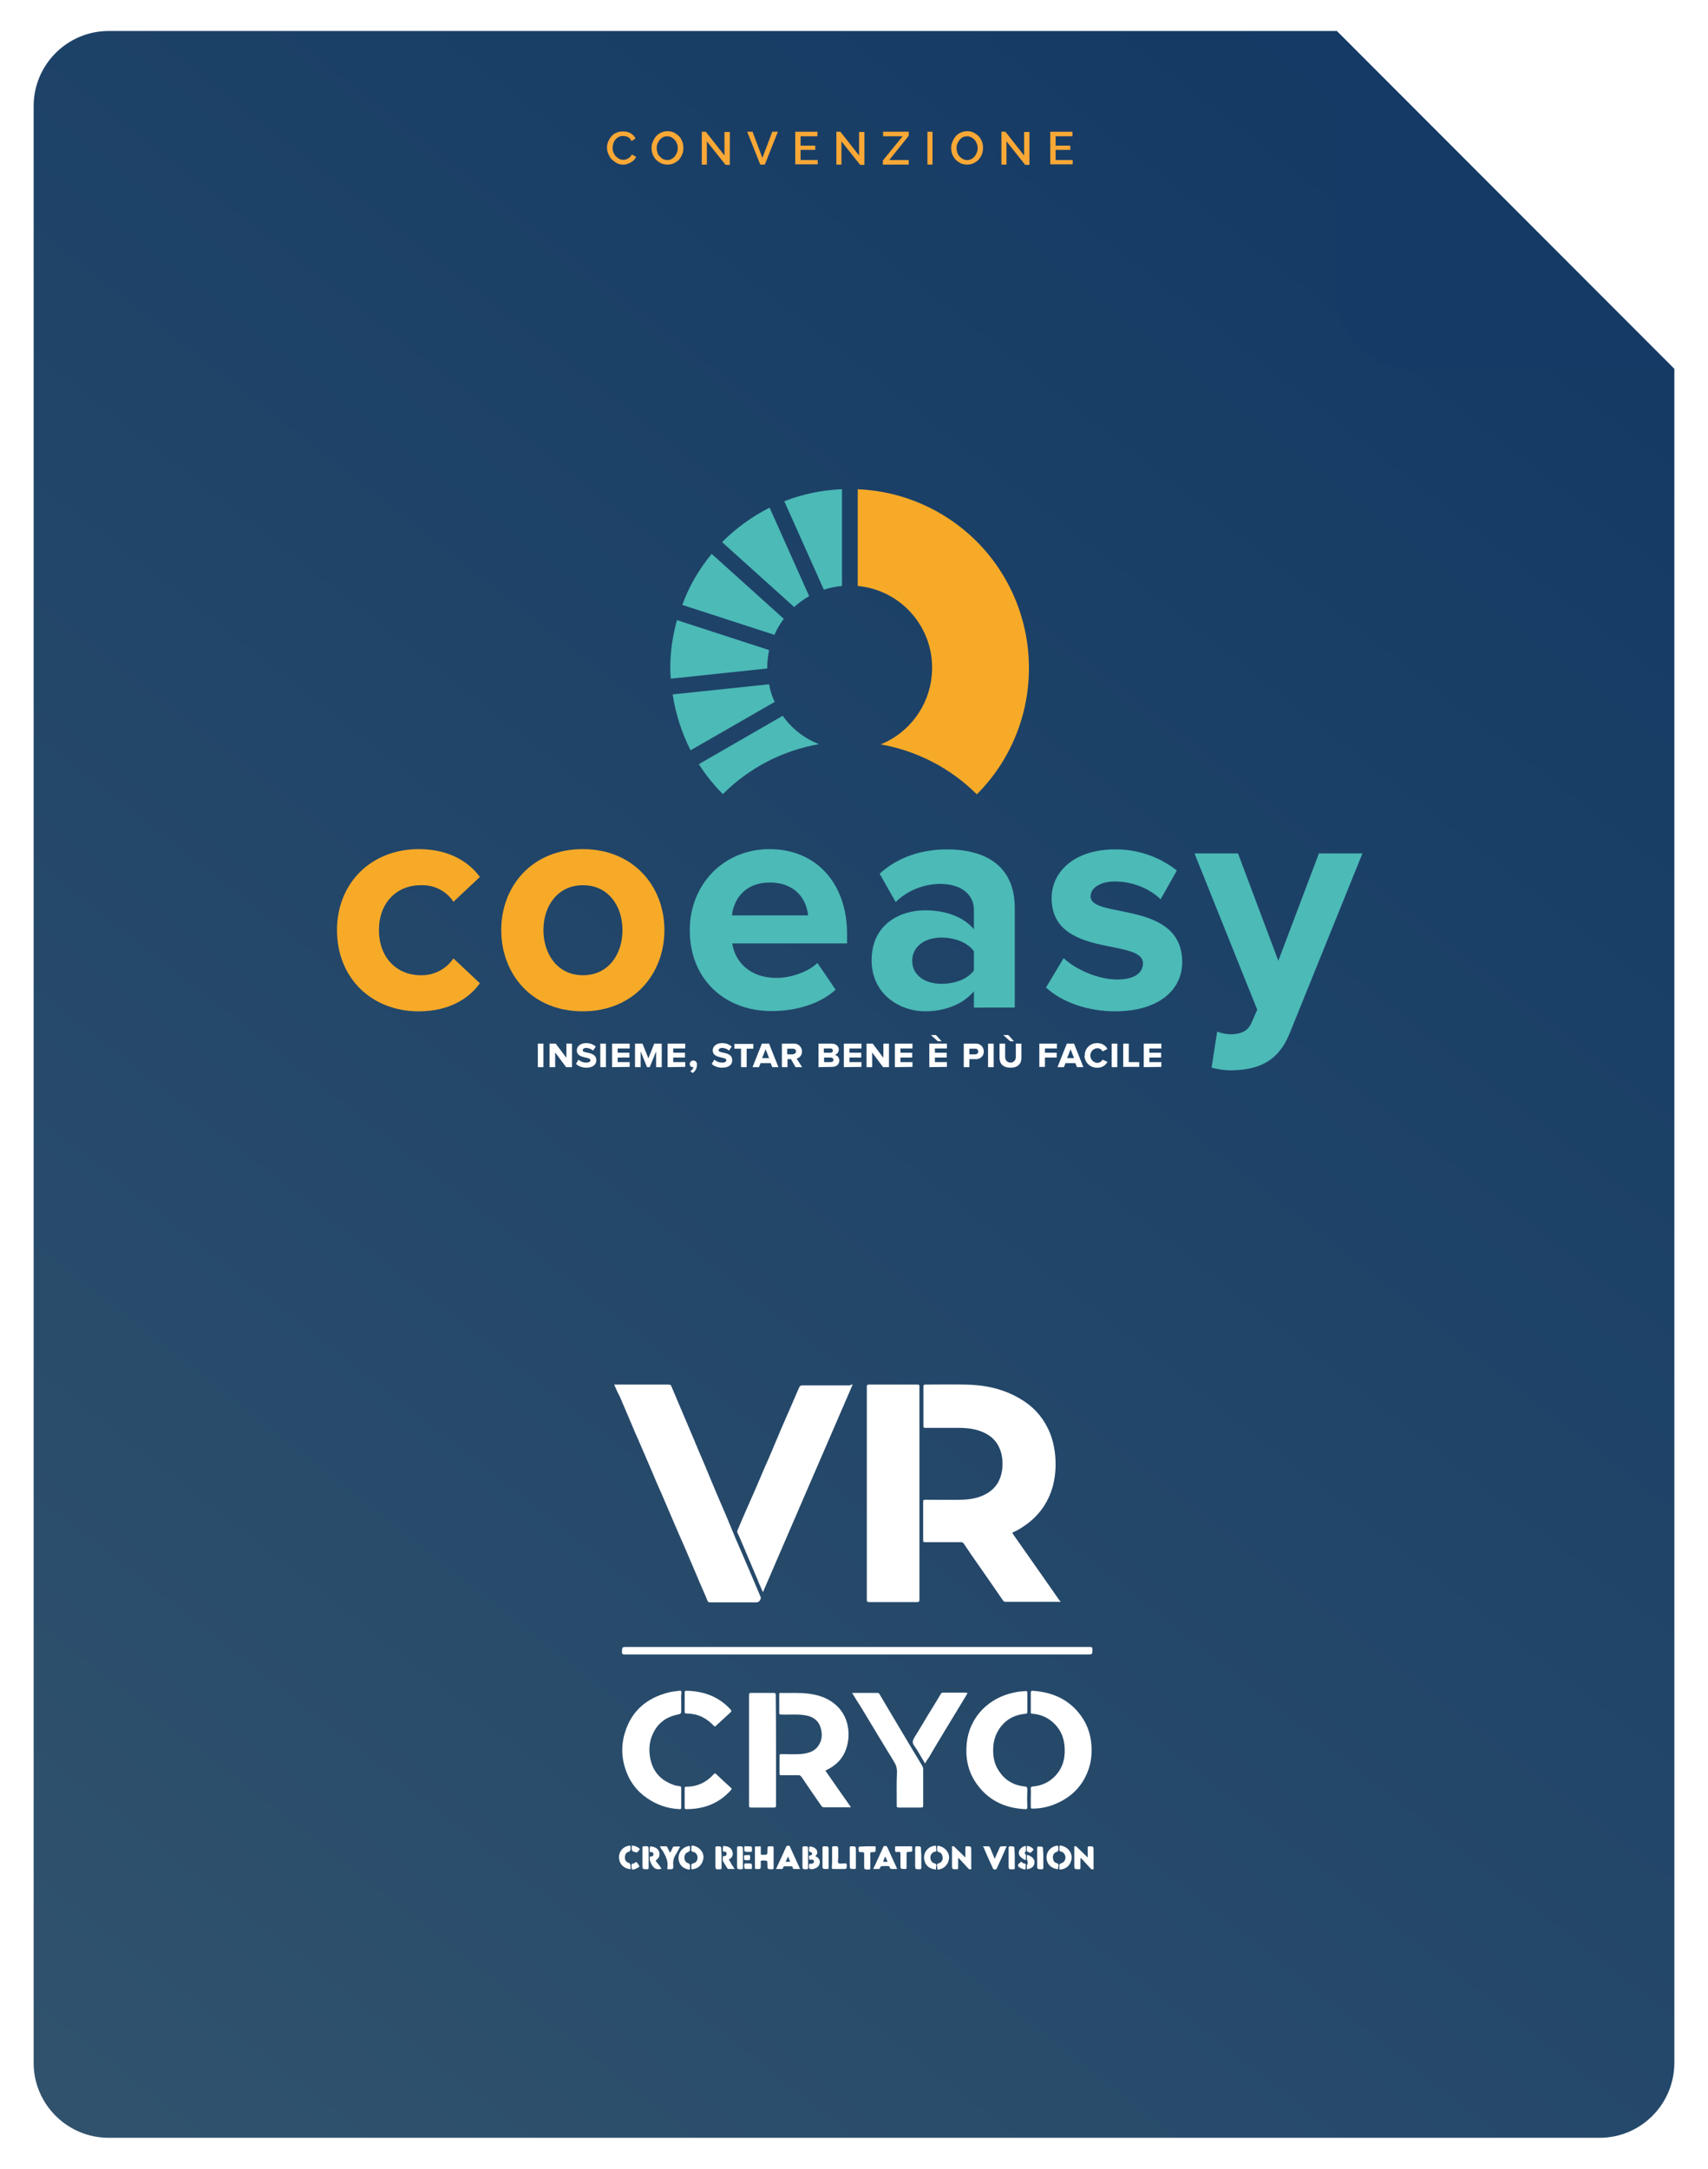 <svg xmlns="http://www.w3.org/2000/svg" xmlns:xlink="http://www.w3.org/1999/xlink" id="Layer_1" x="0px" y="0px" viewBox="0 0 639.6 811.7" style="enable-background:new 0 0 639.6 811.7;" xml:space="preserve"><style type="text/css">	.st0{fill:url(#SVGID_1_);}	.st1{clip-path:url(#SVGID_00000046300753863422764640000011071970914585386627_);}	.st2{fill:#143A65;}	.st3{enable-background:new    ;}	.st4{fill:#FAA836;}	.st5{fill:#F7AA28;}	.st6{fill:#4CBAB7;}	.st7{fill:#FFFFFF;}</style><linearGradient id="SVGID_1_" gradientUnits="userSpaceOnUse" x1="577.881" y1="-12.173" x2="25.261" y2="694.547" gradientTransform="matrix(1 0 0 1 0 88)">	<stop offset="0" style="stop-color:#143A65"></stop>	<stop offset="1" style="stop-color:#30526D"></stop></linearGradient><path class="st0" d="M599,800.1H40.7c-15.5,0-28.1-12.6-28.1-28l0,0V39.7c0-15.5,12.6-28.1,28.1-28.1l0,0h459.9L627,138.1V772 C627,787.5,614.5,800.1,599,800.1z"></path><g>	<g>		<defs>			<path id="SVGID_00000003804132767669679910000014547447048439538579_" d="M599,260H413.6c-15.5,0-28.1-12.6-28.1-28.1V39.7    c0-15.5,12.6-28.1,28.1-28.1h86.9L627,138.1v93.8C627,247.4,614.5,260,599,260z"></path>		</defs>		<clipPath id="SVGID_00000116218885888362174660000015835522964326073987_">			<use xlink:href="#SVGID_00000003804132767669679910000014547447048439538579_" style="overflow:visible;"></use>		</clipPath>		<g style="clip-path:url(#SVGID_00000116218885888362174660000015835522964326073987_);">							<image style="overflow:visible;opacity:0.5;enable-background:new    ;" width="278" height="279" transform="matrix(0.996 0 0 0.996 425.119 -64.049)">			</image>			<path class="st2" d="M528.6,138.1H627L500.5,11.6V110C500.5,125.5,513.1,138.1,528.6,138.1L528.6,138.1z"></path>		</g>	</g></g><g class="st3">	<path class="st4" d="M227.3,55.3c0-0.7,0.1-1.5,0.4-2.2s0.7-1.4,1.2-2c0.5-0.6,1.1-1.1,1.9-1.4c0.7-0.4,1.6-0.5,2.5-0.5  c1.1,0,2.1,0.2,2.9,0.7c0.8,0.5,1.4,1.1,1.8,1.9l-1.5,1c-0.2-0.4-0.4-0.7-0.6-0.9c-0.2-0.3-0.5-0.5-0.8-0.6  c-0.3-0.2-0.6-0.3-0.9-0.3c-0.3-0.1-0.6-0.1-0.9-0.1c-0.6,0-1.2,0.1-1.7,0.4s-0.9,0.6-1.2,1c-0.3,0.4-0.6,0.9-0.7,1.4  c-0.2,0.5-0.3,1.1-0.3,1.6c0,0.6,0.1,1.2,0.3,1.7c0.2,0.5,0.5,1,0.8,1.4c0.4,0.4,0.8,0.7,1.3,1s1,0.4,1.6,0.4c0.3,0,0.6,0,0.9-0.1  s0.6-0.2,0.9-0.4c0.3-0.2,0.6-0.4,0.8-0.6s0.5-0.6,0.6-0.9l1.6,0.9c-0.2,0.5-0.5,0.9-0.8,1.2c-0.4,0.4-0.8,0.6-1.2,0.9  c-0.4,0.2-0.9,0.4-1.4,0.6s-1,0.2-1.5,0.2c-0.9,0-1.7-0.2-2.4-0.6c-0.7-0.4-1.3-0.9-1.9-1.4c-0.5-0.6-0.9-1.3-1.2-2  S227.3,56.1,227.3,55.3z"></path>	<path class="st4" d="M249.9,61.6c-0.9,0-1.7-0.2-2.4-0.5c-0.7-0.4-1.3-0.8-1.9-1.4c-0.5-0.6-0.9-1.2-1.2-2s-0.4-1.5-0.4-2.3  c0-0.8,0.1-1.6,0.5-2.4c0.3-0.8,0.7-1.4,1.2-2c0.5-0.6,1.1-1,1.9-1.4c0.7-0.3,1.5-0.5,2.4-0.5c0.9,0,1.7,0.2,2.4,0.5  c0.7,0.4,1.3,0.8,1.9,1.4s0.9,1.3,1.2,2s0.4,1.5,0.4,2.3c0,0.8-0.1,1.6-0.4,2.4c-0.3,0.8-0.7,1.4-1.2,2s-1.2,1-1.9,1.4  C251.5,61.5,250.7,61.6,249.9,61.6z M245.9,55.4c0,0.6,0.1,1.1,0.3,1.7s0.4,1,0.8,1.4s0.8,0.7,1.2,1c0.5,0.2,1,0.4,1.6,0.4  c0.6,0,1.2-0.1,1.7-0.4c0.5-0.3,0.9-0.6,1.2-1c0.3-0.4,0.6-0.9,0.8-1.4c0.2-0.5,0.3-1.1,0.3-1.6c0-0.6-0.1-1.2-0.3-1.7  c-0.2-0.5-0.4-1-0.8-1.4c-0.3-0.4-0.8-0.7-1.2-1c-0.5-0.2-1-0.4-1.6-0.4c-0.6,0-1.2,0.1-1.7,0.4c-0.5,0.3-0.9,0.6-1.2,1  c-0.3,0.4-0.6,0.9-0.8,1.4C246,54.3,245.9,54.9,245.9,55.4z"></path>	<path class="st4" d="M264.7,52.9v8.7h-1.9V49.3h1.5l7,8.9v-8.8h2v12.3h-1.6L264.7,52.9z"></path>	<path class="st4" d="M281.8,49.3l3.7,9.8l3.7-9.8h2.1l-4.9,12.3h-1.7l-4.9-12.3H281.8z"></path>	<path class="st4" d="M306.2,59.8v1.7h-8.4V49.3h8.3V51h-6.3v3.5h5.5v1.6h-5.5v3.8H306.2z"></path>	<path class="st4" d="M315.1,52.9v8.7h-1.9V49.3h1.5l7,8.9v-8.8h2v12.3h-1.6L315.1,52.9z"></path>	<path class="st4" d="M330.6,60.1L338,51h-7.3v-1.7h9.6v1.5l-7.3,9.1h7.3v1.7h-9.7V60.1z"></path>	<path class="st4" d="M347.3,61.6V49.3h1.9v12.3H347.3z"></path>	<path class="st4" d="M362.1,61.6c-0.9,0-1.7-0.2-2.4-0.5c-0.7-0.4-1.3-0.8-1.9-1.4c-0.5-0.6-0.9-1.2-1.2-2  c-0.3-0.8-0.4-1.5-0.4-2.3c0-0.8,0.1-1.6,0.5-2.4c0.3-0.8,0.7-1.4,1.2-2c0.5-0.6,1.1-1,1.9-1.4c0.7-0.3,1.5-0.5,2.4-0.5  c0.9,0,1.7,0.2,2.4,0.5c0.7,0.4,1.3,0.8,1.9,1.4s0.9,1.3,1.2,2c0.3,0.7,0.4,1.5,0.4,2.3c0,0.8-0.1,1.6-0.4,2.4  c-0.3,0.8-0.7,1.4-1.2,2c-0.5,0.6-1.2,1-1.9,1.4C363.7,61.5,362.9,61.6,362.1,61.6z M358.2,55.4c0,0.6,0.1,1.1,0.3,1.7  s0.4,1,0.8,1.4c0.3,0.4,0.8,0.7,1.2,1c0.5,0.2,1,0.4,1.6,0.4c0.6,0,1.2-0.1,1.7-0.4c0.5-0.3,0.9-0.6,1.2-1c0.3-0.4,0.6-0.9,0.8-1.4  c0.2-0.5,0.3-1.1,0.3-1.6c0-0.6-0.1-1.2-0.3-1.7c-0.2-0.5-0.4-1-0.8-1.4c-0.3-0.4-0.8-0.7-1.2-1c-0.5-0.2-1-0.4-1.6-0.4  c-0.6,0-1.2,0.1-1.7,0.4c-0.5,0.3-0.9,0.6-1.2,1c-0.3,0.4-0.6,0.9-0.8,1.4C358.3,54.3,358.2,54.9,358.2,55.4z"></path>	<path class="st4" d="M376.9,52.9v8.7H375V49.3h1.5l7,8.9v-8.8h2v12.3h-1.6L376.9,52.9z"></path>	<path class="st4" d="M401.7,59.8v1.7h-8.4V49.3h8.3V51h-6.3v3.5h5.5v1.6h-5.5v3.8H401.7z"></path></g><g>	<path class="st5" d="M126.2,348.1c0-17.7,12.9-30.3,30.6-30.3c11.8,0,19,5.1,22.9,10.4l-9.9,9.3c-2.7-4.1-7.3-6.4-12.2-6.2  c-9.2,0-15.7,6.7-15.7,16.8s6.5,16.9,15.7,16.9c4.9,0.1,9.5-2.3,12.2-6.3l9.9,9.3c-3.8,5.3-11,10.5-22.9,10.5  C139.1,378.5,126.2,366,126.2,348.1z"></path>	<path class="st5" d="M187.7,348.1c0-16.4,11.5-30.3,30.5-30.3s30.6,13.9,30.6,30.3s-11.5,30.4-30.6,30.4S187.7,364.5,187.7,348.1z   M233.1,348.1c0-9-5.3-16.8-14.8-16.8s-14.8,7.8-14.8,16.8s5.3,16.9,14.8,16.9S233.1,357.2,233.1,348.1z"></path>	<path class="st6" d="M258.3,348.1c0-16.8,12.4-30.3,29.9-30.3s29,12.9,29,31.7v3.6h-43c1.1,7.1,6.8,12.9,16.6,12.9  c4.9,0,11.6-2,15.3-5.6l6.8,10c-5.7,5.3-14.8,8-23.8,8C271.6,378.5,258.3,366.7,258.3,348.1z M288.2,330.3  c-9.5,0-13.5,6.6-14.1,12.3h28.5C302.1,337.1,298.3,330.3,288.2,330.3z"></path>	<path class="st6" d="M364.7,377.1V371c-4,4.8-10.8,7.5-18.3,7.5c-9.2,0-20-6.2-20-19.1c0-13.6,10.8-18.7,20-18.7  c7.8,0,14.5,2.5,18.3,7.1v-7.3c0-5.9-5-9.7-12.7-9.7c-6.2,0.1-12.2,2.5-16.6,6.8l-6-10.6c7-6.4,16.1-9.1,25.2-9.1  c13.3,0,25.4,5.3,25.4,21.9v37.3L364.7,377.1L364.7,377.1z M364.7,363.2V356c-2.5-3.4-7.3-5.1-12.2-5.1c-6,0-10.9,3.2-10.9,8.7  s4.9,8.6,10.9,8.6C357.4,368.2,362.2,366.6,364.7,363.2z"></path>	<path class="st6" d="M391.7,369.6l6.6-11c4.3,4.1,12.8,8,20,8c6.6,0,9.7-2.5,9.7-6.1c0-9.5-34.2-1.7-34.2-24.4  c0-9.7,8.4-18.2,23.7-18.2c8.4-0.1,16.6,2.7,23.2,7.9l-6.1,10.8c-3.5-3.6-10-6.7-17.1-6.7c-5.5,0-9.1,2.4-9.1,5.6  c0,8.5,34.3,1.3,34.3,24.6c0,10.6-9.1,18.4-25.1,18.4C407.5,378.5,397.8,375.2,391.7,369.6z"></path>	<path class="st6" d="M455.8,386.1c1.5,0.6,3.1,0.9,4.8,1c4,0,6.6-1.1,8-4.2l2.2-5l-23.5-58.5h16.3l15.1,40.2l15.2-40.2h16.3  L483,386.6c-4.3,10.9-12,13.8-21.9,14c-2.5,0-5-0.4-7.4-1L455.8,386.1z"></path>	<path class="st7" d="M201.4,399.4v-8.8h2.1v8.8H201.4z"></path>	<path class="st7" d="M212,399.4l-4.1-5.5v5.5h-2.1v-8.8h2.3l4,5.3v-5.3h2.1v8.8H212z"></path>	<path class="st7" d="M215.7,398.2l0.9-1.6c0.8,0.7,1.8,1.1,2.9,1.1c1.1,0,1.6-0.4,1.6-0.9c0-1.5-5.1-0.4-5.1-3.7  c0-1.5,1.4-2.7,3.5-2.7c1.3,0,2.6,0.4,3.6,1.3l-1,1.5c-0.7-0.6-1.7-1-2.6-1c-0.8,0-1.3,0.4-1.3,0.9c0,1.3,5.1,0.3,5.1,3.7  c0,1.7-1.3,2.8-3.8,2.8C218.1,399.6,216.7,399.1,215.7,398.2z"></path>	<path class="st7" d="M224.8,399.4v-8.8h2.1v8.8H224.8z"></path>	<path class="st7" d="M229.2,399.4v-8.8h6.6v1.8h-4.5v1.6h4.4v1.8h-4.4v1.7h4.5v1.8L229.2,399.4z"></path>	<path class="st7" d="M245.7,399.4v-5.9l-2.4,5.9h-1l-2.4-5.9v5.9h-2.1v-8.8h2.8l2.2,5.5l2.2-5.5h2.8v8.8H245.7z"></path>	<path class="st7" d="M250,399.4v-8.8h6.6v1.8h-4.5v1.6h4.4v1.8h-4.4v1.7h4.5v1.8L250,399.4z"></path>	<path class="st7" d="M259.4,401.6l-0.9-0.7c0.6-0.3,1-0.9,1.2-1.5c-0.1,0-0.2,0-0.3,0c-0.6,0-1.1-0.5-1.1-1.1c0,0,0,0,0-0.1  c0-0.7,0.6-1.3,1.3-1.3c0.8,0,1.5,0.7,1.4,1.5v0.1C261,399.8,260.4,400.9,259.4,401.6z"></path>	<path class="st7" d="M266.5,398.2l1-1.6c0.8,0.7,1.8,1.1,2.9,1.1s1.6-0.4,1.6-0.9c0-1.5-5.1-0.4-5.1-3.7c0-1.5,1.4-2.7,3.5-2.7  c1.3,0,2.6,0.4,3.6,1.3l-1,1.5c-0.7-0.6-1.6-1-2.6-1c-0.8,0-1.3,0.4-1.3,0.9c0,1.3,5.1,0.3,5.1,3.7c0,1.7-1.3,2.8-3.8,2.8  C268.9,399.6,267.5,399.1,266.5,398.2z"></path>	<path class="st7" d="M277.5,399.4v-6.9H275v-1.8h7.1v1.8h-2.5v6.9H277.5z"></path>	<path class="st7" d="M288,390.6l3.5,8.8h-2.3l-0.6-1.5h-3.8l-0.6,1.5h-2.4l3.5-8.8H288z M286.7,392.7l-1.3,3.3h2.6L286.7,392.7z"></path>	<path class="st7" d="M297.9,399.4l-1.7-3h-1.3v3h-2.1v-8.8h4.4c1.6-0.1,2.9,1,3.1,2.6c0,0.1,0,0.2,0,0.3c0.1,1.3-0.8,2.4-2,2.7  l2.1,3.2L297.9,399.4L297.9,399.4z M298.1,393.5c0-0.6-0.5-1-1.1-1h-0.1h-2.1v2.1h2.1C297.6,394.5,298.1,394.1,298.1,393.5z"></path>	<path class="st7" d="M306.5,399.4v-8.8h4.9c1.8,0,2.7,1.1,2.7,2.2c0,0.9-0.6,1.8-1.5,2c1,0.2,1.7,1.1,1.7,2.1  c0,1.3-0.9,2.4-2.7,2.4L306.5,399.4z M311.9,393.2c0-0.4-0.3-0.8-0.8-0.8H311h-2.5v1.6h2.5C311.5,394,311.9,393.7,311.9,393.2  C311.9,393.3,311.9,393.2,311.9,393.2L311.9,393.2z M312.1,396.7c0-0.5-0.4-0.9-0.9-0.9h-0.1h-2.5v1.7h2.5  C311.7,397.5,312.1,397.2,312.1,396.7L312.1,396.7z"></path>	<path class="st7" d="M316,399.4v-8.8h6.6v1.8h-4.5v1.6h4.4v1.8h-4.4v1.7h4.5v1.8L316,399.4z"></path>	<path class="st7" d="M330.7,399.4l-4.1-5.5v5.5h-2.1v-8.8h2.3l4,5.3v-5.3h2.1v8.8H330.7z"></path>	<path class="st7" d="M335.1,399.4v-8.8h6.6v1.8h-4.5v1.6h4.4v1.8h-4.4v1.7h4.5v1.8L335.1,399.4z"></path>	<path class="st7" d="M348,399.4v-8.8h6.6v1.8h-4.5v1.6h4.4v1.8h-4.4v1.7h4.5v1.8L348,399.4z M351.2,389.7l-2.6-2.3h1.9l2.1,2.3  H351.2z"></path>	<path class="st7" d="M360.9,399.4v-8.8h4.4c1.6-0.1,2.9,1,3.1,2.6c0,0.1,0,0.2,0,0.3c0.1,1.5-1.1,2.8-2.7,2.9c-0.1,0-0.3,0-0.4,0  H363v3H360.9z M366.3,393.5c0-0.6-0.4-1-1-1c-0.1,0-0.1,0-0.2,0H363v2.1h2.1c0.5,0.1,1.1-0.3,1.2-0.8  C366.3,393.7,366.3,393.6,366.3,393.5z"></path>	<path class="st7" d="M370,399.4v-8.8h2.1v8.8H370z"></path>	<path class="st7" d="M374.3,395.9v-5.3h2.1v5.1c0,1.1,0.9,2,2,2s2-0.9,2-2v-5.1h2.1v5.3c0,2.2-1.3,3.7-4.1,3.7  S374.3,398.1,374.3,395.9z M378.3,389.7l-2.6-2.3h1.9l2.1,2.3H378.3z"></path>	<path class="st7" d="M389.2,399.4v-8.8h6.6v1.8h-4.5v1.6h4.4v1.8h-4.4v3.5h-2.1V399.4z"></path>	<path class="st7" d="M402.2,390.6l3.5,8.8h-2.4l-0.6-1.5H399l-0.6,1.5H396l3.5-8.8H402.2z M400.9,392.7l-1.3,3.3h2.6L400.9,392.7z"></path>	<path class="st7" d="M406.2,395c0-2.5,1.9-4.5,4.4-4.6c0.1,0,0.2,0,0.3,0c1.6,0,3.1,0.8,3.8,2.2l-1.8,0.9c-0.4-0.8-1.2-1.2-2-1.2  c-1.5,0.1-2.7,1.4-2.6,2.9c0.1,1.4,1.2,2.5,2.6,2.6c0.8,0,1.6-0.5,2-1.2l1.8,0.8c-0.7,1.4-2.2,2.3-3.8,2.2  c-2.5,0.1-4.6-1.8-4.8-4.3C406.2,395.2,406.2,395.1,406.2,395z"></path>	<path class="st7" d="M416.3,399.4v-8.8h2.1v8.8H416.3z"></path>	<path class="st7" d="M420.6,399.4v-8.8h2.1v6.9h3.9v1.8h-6V399.4z"></path>	<path class="st7" d="M428.3,399.4v-8.8h6.6v1.8h-4.5v1.6h4.4v1.8h-4.4v1.7h4.5v1.8L428.3,399.4z"></path>	<path class="st6" d="M255.5,226.4l34.5,11.2c0.9-2.1,2.1-4.1,3.5-6l-27-24.3C261.7,213.1,258,219.5,255.5,226.4z"></path>	<path class="st6" d="M293.7,187.6l14.8,33.1c2.2-0.7,4.5-1.2,6.8-1.4v-36.2C307.8,183.4,300.6,184.9,293.7,187.6z"></path>	<path class="st6" d="M287.3,250c0-2.2,0.3-4.5,0.7-6.7l-34.5-11.2c-1.6,5.8-2.5,11.8-2.5,17.9c0,1.4,0.1,2.7,0.2,4l36-3.8  C287.3,250.1,287.3,250.1,287.3,250z"></path>	<path class="st6" d="M290.1,262.7c-1-2.1-1.7-4.3-2.1-6.6l-36.1,3.8c1.1,7.3,3.4,14.4,6.7,20.9L290.1,262.7z"></path>	<path class="st5" d="M321.2,183.1v36.2c17,1.6,29.4,16.7,27.7,33.7c-1.1,11.4-8.5,21.3-19.1,25.6c13.6,2.4,26.2,8.9,36,18.7  c26.1-26.2,26-68.6-0.2-94.8C353.7,190.7,337.9,183.8,321.2,183.1z"></path>	<path class="st6" d="M293.1,267.9L261.7,286c2.6,4.1,5.6,7.8,9,11.2c9.8-9.8,22.3-16.3,36-18.7  C301.2,276.4,296.5,272.7,293.1,267.9z"></path>	<path class="st6" d="M297.4,227.2c1.7-1.6,3.6-2.9,5.6-4.1L288.2,190c-6.6,3.3-12.6,7.7-17.8,12.9L297.4,227.2z"></path></g><g>	<path class="st7" d="M397.2,599.5c-4.2,0-8.3,0-12.4,0c-2.7,0-5.4,0-8.2,0c-0.5,0-0.7-0.1-1-0.5c-4-5.8-8-11.6-12-17.3  c-0.9-1.3-1.8-2.7-2.7-4c-0.3-0.4-0.6-0.5-1-0.5c-4.5,0-8.9,0-13.4,0c-0.6,0-0.8-0.1-0.8-0.8c0-4.8,0-9.5,0-14.3  c0-0.7,0.2-0.8,0.9-0.8c4.5,0,9.1,0.1,13.6,0c3.6-0.1,7.1-0.8,10.1-2.8c2.8-1.9,4.3-4.5,4.9-7.9c0.4-2.4,0.3-4.8-0.4-7.2  c-0.9-3-2.7-5.3-5.5-6.8c-3.3-1.8-6.8-2.2-10.5-2.2c-4.1,0-8.2,0-12.3,0c-0.6,0-0.7-0.1-0.7-0.7c0-4.9,0-9.8,0-14.8  c0-0.6,0.2-0.7,0.7-0.7c5,0,10-0.1,14.9,0c7.3,0.1,14.2,1.5,20.6,5.3c4.5,2.6,8,6.2,10.3,10.9c1.6,3.1,2.4,6.4,2.8,9.9  c0.4,3.8,0.2,7.6-0.7,11.4c-1.9,7.4-6.3,12.9-12.9,16.7c-0.6,0.4-1.3,0.7-2,1c-0.4,0.2-0.4,0.4-0.2,0.7c3.5,4.9,6.9,9.9,10.4,14.8  c2.4,3.4,4.8,6.9,7.2,10.3C397,599.1,397.1,599.2,397.2,599.5z"></path>	<path class="st7" d="M230,518.2c0.3,0,0.5,0,0.7,0c6.6,0,13.1,0,19.7,0c0.5,0,0.8,0.1,1,0.6c1.1,2.6,2.2,5.2,3.3,7.8  c1.1,2.7,2.3,5.3,3.4,8c1.2,2.9,2.5,5.8,3.7,8.8c1.3,3,2.6,6,3.8,9c1.5,3.5,2.9,7,4.4,10.4c1.3,3,2.6,6,3.8,9  c1.2,2.9,2.4,5.8,3.7,8.7c1.1,2.6,2.3,5.3,3.4,7.9c1.3,3.1,2.6,6.1,3.9,9.2c0.4,0.8-0.5,2.1-1.4,2.1c-5.8,0-11.6,0-17.4,0  c-0.6,0-0.9-0.1-1.1-0.7c-1.2-3-2.6-5.9-3.8-8.9c-1.6-3.7-3.1-7.3-4.7-11c-1.5-3.4-3-6.8-4.4-10.1s-2.8-6.5-4.2-9.8  c-1.3-2.9-2.6-5.9-3.8-8.8c-1.4-3.3-2.9-6.7-4.3-10c-1.3-2.9-2.6-5.9-3.8-8.8c-1.2-2.9-2.5-5.8-3.7-8.7  C231.3,521.2,230.6,519.7,230,518.2z"></path>	<path class="st7" d="M324.6,558.9c0-13.3,0-26.5,0-39.8c0-0.7,0.1-0.9,0.9-0.9c6,0,12,0,18.1,0c0.6,0,0.7,0.1,0.7,0.7  c0,26.6,0,53.3,0,79.9c0,0.6-0.2,0.8-0.8,0.8c-6,0-12,0-18.1,0c-0.6,0-0.8-0.2-0.8-0.8C324.6,585.4,324.6,572.1,324.6,558.9z"></path>	<path class="st7" d="M319.3,518.2c-11.2,25.9-22.4,51.7-33.6,77.7c-0.8-1.8-1.5-3.3-2.1-4.9c-0.8-1.8-1.5-3.6-2.3-5.4  c-1.1-2.6-2.2-5.2-3.3-7.8c-0.6-1.4-1.2-2.8-1.8-4.1c-0.2-0.4-0.2-0.6,0-1c1.1-2.6,2.2-5.2,3.3-7.7c1.1-2.6,2.3-5.1,3.4-7.7  c1.1-2.5,2.1-5,3.2-7.5c1.3-2.9,2.6-5.9,3.8-8.8c0.9-2.1,1.8-4.3,2.7-6.4c1.3-2.9,2.5-5.8,3.8-8.7c0.9-2.2,1.9-4.3,2.8-6.5  c0.3-0.6,0.5-0.9,1.3-0.9c5.9,0,11.9,0,17.8,0C318.7,518.2,318.9,518.2,319.3,518.2z"></path>	<path class="st7" d="M309.1,662.7c3.2,4.6,6.3,9.1,9.5,13.6c-0.2,0.2-0.4,0.1-0.6,0.1c-3.1,0-6.2,0-9.4,0c-0.4,0-0.7-0.1-1-0.5  c-2.5-3.6-5-7.2-7.4-10.8c-0.4-0.5-0.7-0.8-1.4-0.7c-2.1,0-4.2,0-6.3,0c-0.5,0-0.6-0.1-0.6-0.6c0-2.2,0-4.4,0-6.6  c0-0.5,0.1-0.7,0.7-0.7c2.7,0,5.3,0.2,8-0.1c2.2-0.3,4.3-0.9,5.7-2.8c1.4-1.9,1.7-4,1.2-6.2c-0.7-3.3-2.8-5-6.4-5.5  c-2.7-0.4-5.4-0.1-8.2-0.2c-1.1,0-1.1,0-1.1-1.1c0-2.1,0-4.2,0-6.4c0-0.4,0-0.6,0.5-0.6c3.6,0.1,7.1-0.2,10.7,0.3s7,1.6,9.9,4.1  c2.5,2.2,4,4.9,4.6,8.2c0.5,2.7,0.3,5.3-0.5,7.9c-1.2,3.9-3.8,6.6-7.4,8.3C309.5,662.5,309.3,662.5,309.1,662.7z"></path>	<path class="st7" d="M384.7,637.1c0,1.2,0,2.4,0,3.6c0,0.5-0.1,0.6-0.6,0.7c-4.5,0.4-8,2.4-10.3,6.3c-1.7,2.8-2.1,6-1.8,9.2  c0.2,2.1,0.8,4,2,5.8c2.3,3.6,5.6,5.5,9.7,5.9c0.8,0.1,1,0.3,1,1.1c-0.1,2.2-0.1,4.4,0,6.6c0,0.7-0.2,0.9-0.9,0.8  c-7.7-0.4-13.9-3.4-18.3-9.8c-3.1-4.5-4-9.5-3.5-14.8c1-9.9,8.3-17.2,18-19.1c1.4-0.3,2.7-0.4,4.1-0.5c0.4,0,0.6,0.1,0.6,0.6  C384.7,634.7,384.7,635.9,384.7,637.1z"></path>	<path class="st7" d="M386,672.8c0-1.1,0.1-2.2,0-3.2c-0.1-0.8,0.3-1,1-1c2.8-0.3,5.3-1.3,7.4-3.2c3.2-2.9,4.5-6.7,4.3-10.9  c-0.1-4.1-1.6-7.6-4.9-10.3c-2.1-1.7-4.5-2.6-7.1-2.8c-0.6,0-0.8-0.2-0.7-0.8c0-2.4,0-4.7,0-7.1c0-0.5,0.1-0.7,0.7-0.7  c7.5,0.5,13.8,3.3,18.2,9.5c2.3,3.2,3.5,6.8,3.8,10.7c0.2,3,0,5.9-0.9,8.7c-2,6.2-6.1,10.6-12,13.2c-2.9,1.3-5.9,2-9.1,2  c-0.6,0-0.7-0.1-0.7-0.7C386,675.2,386,674,386,672.8z"></path>	<path class="st7" d="M255.1,637.2c0,1.1,0,2.2,0,3.3c0,0.7-0.2,0.9-0.9,1.1c-3.9,0.7-7.1,2.6-9.1,6.1c-1.9,3.3-2.3,6.7-1.6,10.4  c1,5,3.9,8.2,8.7,9.9c0.7,0.3,1.5,0.4,2.3,0.5c0.4,0.1,0.6,0.2,0.6,0.7c0,2.4,0,4.9,0,7.3c0,0.5-0.2,0.6-0.6,0.6  c-4.5-0.2-8.6-1.6-12.3-4.2c-3.5-2.4-6.1-5.7-7.6-9.7c-1.9-4.9-2.1-10-0.5-15c2.5-7.9,8-12.6,16-14.7c1.4-0.4,2.8-0.5,4.3-0.7  c0.5-0.1,0.8,0,0.8,0.7C255,634.8,255.1,636,255.1,637.2z"></path>	<path class="st7" d="M320.9,619.2c-29,0-58,0-87,0c-0.8,0-1-0.2-1-1c0.1-1.8,0-1.8,1.9-1.8c57.8,0,115.6,0,173.3,0c0.8,0,1,0.2,1,1  c-0.1,1.8,0,1.8-1.8,1.8C378.5,619.2,349.7,619.2,320.9,619.2z"></path>	<path class="st7" d="M290.6,655c0,6.9,0,13.8,0,20.7c0,0.6-0.1,0.8-0.8,0.8c-2.8,0-5.7,0-8.5,0c-0.6,0-0.8-0.1-0.8-0.7  c0-13.8,0-27.6,0-41.4c0-0.6,0.1-0.8,0.7-0.8c2.8,0,5.7,0,8.5,0c0.6,0,0.8,0.1,0.8,0.8C290.6,641.2,290.6,648.1,290.6,655z"></path>	<path class="st7" d="M319.1,633.6c3.3,0,6.4,0,9.6,0c0.5,0,0.6,0.4,0.8,0.7c1.2,2,2.4,4.1,3.6,6.1c2.8,4.7,5.6,9.4,8.4,14.1  c1.3,2.1,2.5,4.2,3.8,6.3c0.2,0.4,0.4,0.8,0.4,1.3c0,4.5,0,9.1,0,13.6c0,0.6-0.1,0.8-0.7,0.8c-2.8,0-5.7,0-8.5,0  c-0.6,0-0.7-0.2-0.7-0.7c0-4.2-0.1-8.4,0.1-12.6c0-1.5-0.4-2.8-1.2-4c-2-3.2-3.9-6.5-5.9-9.7c-2.1-3.5-4.3-7.1-6.4-10.6  C321.2,637.1,320.2,635.4,319.1,633.6z"></path>	<path class="st7" d="M346.4,660c-1.4-2.3-2.6-4.6-4.1-6.7c-0.8-1.1-0.5-1.9,0.1-3c2.4-3.8,4.6-7.7,7-11.5c1-1.6,1.9-3.2,2.9-4.8  c0.2-0.4,0.4-0.5,0.9-0.5c2.8,0,5.7,0,8.5,0c0.6,0,0.6,0.1,0.4,0.6c-2.6,4.3-5.2,8.6-7.9,13c-2.1,3.5-4.2,6.9-6.2,10.4  C347.4,658.3,346.9,659.1,346.4,660z"></path>	<path class="st7" d="M256.4,672.9c0-1.2,0-2.4,0-3.6c0-0.5,0.1-0.6,0.6-0.6c4.1,0,7.5-1.6,10.3-4.7c0.3-0.3,0.4-0.4,0.8-0.1  c1.8,1.7,3.7,3.5,5.6,5.2c0.4,0.3,0.3,0.5,0,0.9c-4.5,5-10.1,7.1-16.7,7.1c-0.4,0-0.6-0.1-0.6-0.6  C256.4,675.3,256.4,674.1,256.4,672.9z"></path>	<path class="st7" d="M256.4,637c0-1.2,0-2.4,0-3.6c0-0.4,0.1-0.6,0.6-0.6c6.2,0.1,11.8,2,16.2,6.6c0.9,1,0.9,1-0.1,1.9  c-1.7,1.5-3.3,3.1-5,4.6c-0.3,0.3-0.4,0.4-0.8,0c-2.8-3-6.2-4.6-10.3-4.6c-0.5,0-0.6-0.2-0.6-0.7  C256.4,639.5,256.4,638.3,256.4,637z"></path>	<path class="st7" d="M358.8,695.6c0,1.1,0,2.3,0,3.4c0,0.5-0.1,0.6-0.6,0.6c-1.7,0-1.7,0-1.7-1.7c0-2.1,0-4.1,0-6.2  c0-0.2-0.2-0.6,0.2-0.7c0.3-0.1,0.6,0,0.8,0.3c1.2,1.2,2.5,2.4,3.7,3.6c0.1,0.1,0.1,0.1,0.3,0.3c0-1.3,0-2.4,0-3.6  c0-0.4,0.1-0.6,0.5-0.6c1.7,0,1.7,0,1.7,1.7c0,2,0,4.1,0,6.1c0,0.3,0.2,0.7-0.2,0.8c-0.4,0.2-0.7-0.1-1-0.4  c-1.2-1.3-2.4-2.6-3.6-3.9C359,695.4,358.9,695.5,358.8,695.6z"></path>	<path class="st7" d="M404.6,695.6c0,1.1,0,2.3,0,3.4c0,0.5-0.1,0.6-0.6,0.6c-1.7,0-1.7,0-1.7-1.7c0-2.1,0-4.1,0-6.2  c0-0.2-0.2-0.6,0.2-0.7c0.3-0.1,0.6,0,0.8,0.3c1.2,1.2,2.5,2.4,3.7,3.6c0.1,0.1,0.1,0.1,0.3,0.3c0-1.3,0-2.4,0-3.6  c0-0.4,0.1-0.6,0.5-0.6c1.7,0,1.7,0,1.7,1.7c0,2,0,4.1,0,6.1c0,0.3,0.2,0.7-0.2,0.8c-0.4,0.2-0.7-0.1-1-0.4  c-1.2-1.3-2.4-2.6-3.6-3.9C404.8,695.4,404.7,695.5,404.6,695.6z"></path>	<path class="st7" d="M289.7,695.3c0,1.2,0,2.5,0,3.7c0,0.5-0.1,0.6-0.6,0.6c-1.7,0-1.7,0-1.7-1.7c0-1.6,0-1.5-1.6-1.6  c-0.8,0-1.1,0.2-0.9,0.9c0,0.2,0,0.4,0,0.6c0,1.8,0,1.8-1.8,1.7c-0.3,0-0.4-0.1-0.4-0.4c0-2.5,0-5.1,0-7.6c0-0.9,0.9-0.3,1.3-0.4  c0.3-0.1,0.9-0.4,0.9,0.4c0,0.7,0,1.5,0,2.2c0,0.4,0.1,0.5,0.5,0.5c2,0,2,0.1,2-1.9c0-1.3,0-1.3,1.3-1.3c1,0,1,0,1,1  C289.7,693.1,289.7,694.2,289.7,695.3z"></path>	<path class="st7" d="M290.6,699.5c1.3-2.8,2.6-5.6,3.8-8.3c0.1-0.3,0.4-0.4,0.7-0.4c0.3,0,0.6-0.1,0.7,0.3c1.2,2.7,2.5,5.5,3.8,8.4  c-0.8,0-1.5,0-2.3,0c-0.3,0-0.4-0.2-0.4-0.4c-0.1-0.6-0.5-0.7-1-0.6c-0.5,0-1,0-1.5,0c-0.6-0.1-1.1,0-1.2,0.7  c-0.1,0.3-0.3,0.3-0.5,0.3C292,699.5,291.3,699.5,290.6,699.5z M294.2,696.8c0.6,0,1.1,0,1.7,0c-0.3-0.7-0.5-1.2-0.8-2  C294.8,695.5,294.5,696.2,294.2,696.8z"></path>	<path class="st7" d="M327,699.5c1.3-2.8,2.6-5.6,3.8-8.3c0.2-0.4,0.4-0.3,0.7-0.3c0.3,0,0.5,0,0.7,0.3c1.2,2.6,2.4,5.3,3.6,7.9  c0.2,0.3,0.1,0.5-0.3,0.4c-0.4,0-0.8,0-1.3,0s-0.9,0-1-0.6c-0.1-0.4-0.3-0.5-0.7-0.5c-0.5,0-1.1,0-1.6,0c-0.6,0-1.2,0-1.4,0.8  c-0.1,0.3-0.3,0.3-0.6,0.3C328.4,699.5,327.8,699.5,327,699.5z M332.4,696.8c-0.3-0.6-0.5-1.2-0.9-2c-0.3,0.7-0.6,1.3-0.8,2  C331.3,696.8,331.8,696.8,332.4,696.8z"></path>	<path class="st7" d="M368.1,691c0.6,0,1.2,0,1.8,0c0.5,0,0.7,0.1,0.9,0.6c0.5,1.3,1.1,2.6,1.7,4.1c0.5-1.2,1-2.3,1.5-3.4  c0.5-1.3,0.5-1.3,1.9-1.3c0.3,0,0.7,0,1.1,0c-0.6,1.2-1.1,2.4-1.6,3.6c-0.7,1.5-1.4,3.1-2.1,4.6c-0.1,0.3-0.3,0.5-0.7,0.5  c-0.4,0-0.6-0.1-0.8-0.5c-1.2-2.6-2.4-5.2-3.5-7.9C368.1,691.3,368.1,691.2,368.1,691z"></path>	<path class="st7" d="M247.1,691c0.8,0,1.5,0,2.2,0c0.3,0,0.5,0.1,0.6,0.4c0.3,0.6,0.6,1.3,1,2c0.5-0.6,0.7-1.3,1-1.9  c0.2-0.3,0.3-0.5,0.7-0.4c0.6,0,1.3,0,2.1,0c-0.6,1.1-1,2-1.6,2.9c-0.8,1.2-1.1,2.5-1,3.9c0.1,1.7,0,1.7-1.7,1.7  c-0.4,0-0.6-0.1-0.5-0.5c0.4-2.5-0.6-4.5-1.8-6.5C247.6,692.1,247.4,691.6,247.1,691z"></path>	<path class="st7" d="M338.5,691c0.9,0,1.8,0,2.7,0c0.3,0,0.5,0.1,0.4,0.4v0.1c0.1,1.6,0.1,1.6-1.5,1.6c-0.5,0-0.6,0.2-0.6,0.6  c0,1.7,0,3.5,0,5.2c0,0.5-0.1,0.6-0.6,0.6c-1.7,0-1.7,0-1.7-1.6c0-1.4,0-2.8,0-4.2c0-0.5-0.2-0.6-0.6-0.6c-0.5,0-1.2,0.2-1.3-0.1  c-0.2-0.5-0.1-1.1-0.1-1.7c0-0.4,0.3-0.3,0.5-0.3C336.7,691,337.6,691,338.5,691z"></path>	<path class="st7" d="M324.8,691c0.9,0,1.7,0,2.6,0c0.4,0,0.6,0.1,0.5,0.5c0,0.1,0,0.1,0,0.2c0,1.5,0,1.5-1.4,1.5  c-0.6,0-0.6,0.2-0.6,0.7c0,1.7,0,3.5,0,5.2c0,0.4-0.1,0.6-0.6,0.6c-1.7,0-1.7,0-1.7-1.7c0-1.4,0-2.7,0-4.1c0-0.5-0.1-0.7-0.7-0.7  c-1.4,0-1.4,0-1.4-1.4c0-0.6,0.2-0.7,0.7-0.7C323.1,691.1,323.9,691,324.8,691z"></path>	<path class="st7" d="M311.6,695.2c0-1.2,0-2.5,0-3.7c0-0.4,0.1-0.5,0.5-0.5c1.8-0.1,1.8-0.1,1.8,1.7c0,0.9,0,1.7,0,2.6  c0,0.7-0.3,1.6,0.1,2c0.4,0.3,1.3,0.1,2,0.1c0.2,0,0.4,0,0.5,0c0.5-0.1,0.6,0.2,0.6,0.6c0,1.5,0,1.5-1.5,1.5c-1.2,0-2.4,0-3.5,0  c-0.5,0-0.6-0.1-0.6-0.6C311.6,697.7,311.6,696.4,311.6,695.2z"></path>	<path class="st7" d="M258.9,698.5c-0.2-0.6,0.1-1,0.9-1.2c0.9-0.2,1.5-1.2,1.4-2.1c0-1-0.6-1.9-1.6-2.1c-0.6-0.1-0.8-0.4-0.7-1  c0-1.6,0-1.6,1.5-1.1c1.9,0.7,3.3,2.6,3,4.5c-0.3,2.3-1.9,3.9-4.1,4.1c-0.4,0-0.5-0.1-0.4-0.4C258.9,699,258.9,698.8,258.9,698.5z"></path>	<path class="st7" d="M396.7,698.5c-0.1-0.6,0.1-1,0.8-1.2c0.9-0.2,1.5-1.2,1.5-2.2c-0.1-1-0.7-1.9-1.6-2.1c-0.7-0.1-0.7-0.5-0.7-1  c0-1.5,0-1.5,1.5-1c2,0.7,3.3,2.6,3.1,4.6c-0.3,2.3-1.9,3.9-4.2,4.1c-0.3,0-0.4,0-0.4-0.3C396.7,699.1,396.7,698.8,396.7,698.5z"></path>	<path class="st7" d="M350.5,699.7c-2.1-0.2-3.6-1.1-4.2-3c-0.6-1.7-0.2-3.4,1.1-4.7c0.7-0.7,1.6-1.1,2.7-1.2c0.1,0,0.4,0,0.4,0  c0,0.6,0.1,1.2,0.1,1.9c0,0.4-0.3,0.3-0.5,0.3c-1,0.3-1.7,1.1-1.7,2.2c0,1.1,0.6,2,1.6,2.2c0.5,0.1,0.6,0.3,0.6,0.8  C350.5,698.7,350.5,699.2,350.5,699.7z"></path>	<path class="st7" d="M350.9,698.4c-0.2-0.6,0.1-0.9,0.8-1.1c0.9-0.3,1.4-1.2,1.3-2.1c-0.1-1-0.5-1.8-1.4-2  c-0.6-0.2-0.7-0.5-0.7-1.1c0-1.5,0-1.5,1.5-1c1.9,0.7,3.2,2.6,3,4.5c-0.3,2.2-1.9,3.9-4,4.1c-0.4,0-0.4-0.1-0.4-0.4  C351,699,350.9,698.8,350.9,698.4z"></path>	<path class="st7" d="M236.1,699.6c-2.6-0.3-4.2-2-4.3-4.3s1.5-4.2,3.7-4.5c0.5-0.1,0.7,0,0.6,0.5c0,0.2,0,0.4,0,0.5  c0,0.6,0,1.1-0.8,1.3c-0.9,0.3-1.3,1.1-1.3,2.1s0.5,1.7,1.4,2c0.6,0.2,0.7,0.5,0.7,1.1C236.1,698.8,236.1,699.2,236.1,699.6z"></path>	<path class="st7" d="M258.4,692c0.1,0.5-0.1,0.9-0.8,1.2c-0.9,0.3-1.3,1.1-1.3,2.1c0,0.9,0.4,1.7,1.3,2c0.8,0.2,0.8,0.7,0.8,1.3  c0,1.3,0,1.3-1.3,0.9c-2-0.6-3.1-2.3-3-4.4c0.1-2,1.5-3.6,3.4-4.1c0.9-0.2,0.9-0.2,0.9,0.7C258.4,691.7,258.4,691.8,258.4,692z"></path>	<path class="st7" d="M396.2,699.6c-2.6-0.3-4.2-1.9-4.3-4.3c-0.1-2.2,1.5-4.1,3.7-4.5c0.5-0.1,0.7,0,0.7,0.6c0,0.1,0,0.3,0,0.4  c0.1,0.7,0,1.1-0.8,1.4c-0.9,0.3-1.3,1.2-1.2,2.2c0.1,0.9,0.5,1.7,1.4,1.9c0.7,0.2,0.7,0.6,0.7,1.1  C396.2,698.8,396.2,699.2,396.2,699.6z"></path>	<path class="st7" d="M275.1,699.5c-0.8,0-1.6,0-2.3,0c-0.3,0-0.4-0.2-0.5-0.4c-0.5-0.8-1-1.6-1.5-2.4c-0.3-0.6-0.1-1.2-0.1-1.8  c0-0.3,0.3-0.2,0.4-0.2c0.6,0,1-0.3,1-0.9c0-0.6-0.4-0.8-0.9-0.8c-0.4,0-0.5-0.1-0.5-0.5c0-0.2,0-0.4,0-0.5c0-1.2,0-1.2,1.2-1  s2.1,0.9,2.4,2.1c0.3,1.1-0.1,2.1-1.1,2.7c-0.4,0.2-0.2,0.4,0,0.6C273.8,697.5,274.4,698.5,275.1,699.5z"></path>	<path class="st7" d="M247.7,699.4c-1.9,0.6-3-0.2-3.8-1.8c-0.4-0.8-0.7-1.5-0.6-2.3c0-0.3,0.1-0.5,0.4-0.5c0.6,0,1-0.2,1-0.8  s-0.4-0.9-1-0.8c-0.4,0-0.4-0.2-0.4-0.5c0-0.1,0-0.2,0-0.3c0-1.5,0.1-1.6,1.6-1.1c1,0.3,1.8,1,2,2.1s-0.1,2-1.1,2.7  c-0.3,0.2-0.2,0.4-0.1,0.6C246.4,697.5,247.1,698.4,247.7,699.4z"></path>	<path class="st7" d="M305.3,694.7c1.2,0.5,1.8,1.4,1.7,2.4c-0.1,1.1-0.9,2-2.1,2.3c-0.1,0-0.2,0-0.2,0.1c-1.6,0.3-2-0.2-1.7-1.7  c0.1-0.3,0.2-0.3,0.4-0.3c0.2,0,0.5,0,0.7,0c0.4-0.1,0.7-0.3,0.7-0.8s-0.3-0.7-0.8-0.7c-0.1,0-0.2,0-0.3,0c-0.3,0-0.8,0.2-0.7-0.4  c0.1-0.4-0.5-1.1,0.5-1.2c0.3,0,0.5-0.2,0.6-0.6c0-0.3-0.1-0.6-0.4-0.6c-0.9,0-0.7-0.6-0.7-1.2c0-1,0-1,1.1-0.8  c1.5,0.4,2.3,1.6,1.8,2.8C305.7,694.3,305.5,694.5,305.3,694.7z"></path>	<path class="st7" d="M310.3,695.3c0,1.2,0,2.5,0,3.7c0,0.4-0.1,0.5-0.5,0.5c-1.8,0-1.8,0.1-1.8-1.7c0-2.1,0-4.1,0-6.2  c0-0.5,0.1-0.6,0.6-0.6c1.7,0,1.7,0,1.7,1.6C310.3,693.5,310.3,694.4,310.3,695.3z"></path>	<path class="st7" d="M320.5,695.3c0,1.2,0,2.5,0,3.7c0,0.4-0.1,0.5-0.5,0.5c-1.8,0-1.8,0.1-1.8-1.7c0-2.1,0-4.1,0-6.2  c0-0.5,0.1-0.6,0.6-0.6c1.7,0,1.7,0,1.7,1.6C320.5,693.5,320.5,694.4,320.5,695.3z"></path>	<path class="st7" d="M270.2,695.3c0,1.3,0,2.5,0,3.8c0,0.4-0.1,0.5-0.5,0.5c-1.8,0.1-1.8,0.1-1.8-1.7c0-2.1,0-4.1,0-6.2  c0-0.5,0.1-0.7,0.6-0.7c1.6,0,1.6,0,1.6,1.6C270.2,693.5,270.2,694.4,270.2,695.3z"></path>	<path class="st7" d="M345,695.3c0,1.2,0,2.5,0,3.7c0,0.4-0.1,0.6-0.6,0.6c-1.7,0-1.7,0-1.7-1.7c0-2.1,0-4.1,0-6.2  c0-0.5,0.1-0.7,0.6-0.7c1.6,0,1.6,0,1.6,1.6C345,693.5,345,694.4,345,695.3z"></path>	<path class="st7" d="M240.6,695.3c0-1.3,0-2.5,0-3.8c0-0.4,0.1-0.5,0.5-0.5c1.8-0.1,1.8-0.1,1.8,1.7c0,2.1,0,4.2,0,6.3  c0,0.4-0.1,0.6-0.6,0.6c-1.7,0-1.7,0-1.7-1.7C240.6,697,240.6,696.1,240.6,695.3z"></path>	<path class="st7" d="M278.2,695.3c0,1.2,0,2.5,0,3.7c0,0.4-0.1,0.6-0.5,0.6c-1.7,0-1.7,0-1.7-1.7c0-2.1,0-4.1,0-6.2  c0-0.5,0.1-0.7,0.6-0.7c1.6,0,1.6,0,1.6,1.6C278.2,693.5,278.2,694.4,278.2,695.3z"></path>	<path class="st7" d="M380,695.4c0,1.2,0,2.5,0,3.7c0,0.4-0.1,0.5-0.5,0.5c-1.8,0.1-1.8,0.1-1.8-1.7c0-2.1,0-4.1,0-6.2  c0-0.5,0.1-0.7,0.6-0.7c1.6,0,1.6,0,1.6,1.6C380,693.5,380,694.4,380,695.4z"></path>	<path class="st7" d="M390.7,695.3c0,1.2,0,2.5,0,3.7c0,0.4-0.1,0.6-0.6,0.6c-1.7,0-1.7,0-1.7-1.7c0-2.1,0-4.1,0-6.2  c0-0.5,0.1-0.7,0.6-0.6c1.6,0,1.6,0,1.6,1.6C390.7,693.5,390.7,694.4,390.7,695.3z"></path>	<path class="st7" d="M302.6,695.4c0,1.2,0,2.4,0,3.6c0,0.4-0.1,0.6-0.6,0.6c-1.5,0-1.5,0-1.5-1.5c0-2.1,0-4.2,0-6.4  c0-0.5,0.1-0.7,0.7-0.7c1.4,0,1.4,0,1.4,1.4C302.6,693.4,302.6,694.4,302.6,695.4z"></path>	<path class="st7" d="M384.6,694.2c1.7,0.4,2.9,1.6,2.8,2.9c-0.1,1.4-1.1,2.3-2.8,2.5c0-0.5-0.2-1.2,0-1.6c0.4-0.7,0.3-1.2,0-1.9  C384.4,695.5,384.6,694.8,384.6,694.2z"></path>	<path class="st7" d="M384.2,690.9c-0.2,0.8,0.3,1.7-0.4,2.4c-0.1,0.1-0.1,0.3,0,0.4c0.7,0.6,0.2,1.5,0.4,2.2c0,0.1,0,0.2-0.2,0.2  c-0.6,0-2.1-1.2-2.3-1.8c-0.4-0.9-0.1-2,0.7-2.6C382.8,691.2,383.4,690.9,384.2,690.9z"></path>	<path class="st7" d="M236.6,690.7c1,0.1,1.9,0.4,2.7,1c0.3,0.3,0.4,0.5,0.1,0.7c-0.2,0.2-0.4,0.4-0.5,0.6c-0.3,0.4-0.5,0.3-1,0.2  C236.1,692.9,236.6,691.8,236.6,690.7z"></path>	<path class="st7" d="M236.5,698.5c-0.1-0.6,0-1,0.8-1.1c0.4,0,0.6-0.7,1.1-0.4c0.3,0.2,0.5,0.6,0.7,0.9c0.5,0.5,0.4,0.8-0.2,1.1  c-0.4,0.2-0.8,0.4-1.2,0.6C236.5,699.8,236.5,699.8,236.5,698.5z"></path>	<path class="st7" d="M384.1,698.6c0,1.2,0,1.2-1.1,0.9c-0.2-0.1-0.5-0.2-0.7-0.3c-0.5-0.2-1.1-0.6-1.1-1.1s0.7-0.8,1.1-1.3  c0.1-0.1,0.2,0,0.3,0.1c0.3,0.4,0.8,0.5,1.2,0.6C384.5,697.8,383.9,698.3,384.1,698.6z"></path>	<path class="st7" d="M280.2,693.1c-1.5,0-1.5,0-1.5-1.6c0-0.5,0.1-0.6,0.6-0.5c0.3,0,0.6,0,0.9,0c1.4,0,1.4,0,1.4,1.5  c0,0.5-0.2,0.7-0.7,0.6C280.6,693.1,280.4,693.1,280.2,693.1z"></path>	<path class="st7" d="M280.1,699.5c-1.4,0-1.4,0-1.4-1.4c0-0.5,0.1-0.8,0.7-0.7c0.2,0,0.5,0,0.7,0c1.5,0,1.5,0,1.5,1.5  c0,0.5-0.1,0.7-0.6,0.6C280.6,699.5,280.3,699.5,280.1,699.5z"></path>	<path class="st7" d="M384.9,690.9c0.9,0.1,2.1,0.9,2.1,1.4c0,0.2-1.2,1.3-1.3,1.2c-0.3-0.4-1-0.4-1.1-0.6c-0.2-0.5-0.1-1.1-0.1-1.6  C384.6,690.9,384.7,690.8,384.9,690.9z"></path>	<path class="st7" d="M279.8,694.3c0.3,0.1,0.9-0.2,1,0.1c0.2,0.5,0.1,1.1,0,1.6c0,0.2-0.2,0.2-0.3,0.2c-0.2,0-0.5,0-0.7,0  c-1.2,0-1.1,0-1.2-1.1C278.5,694,279.3,694.4,279.8,694.3z"></path></g></svg>
